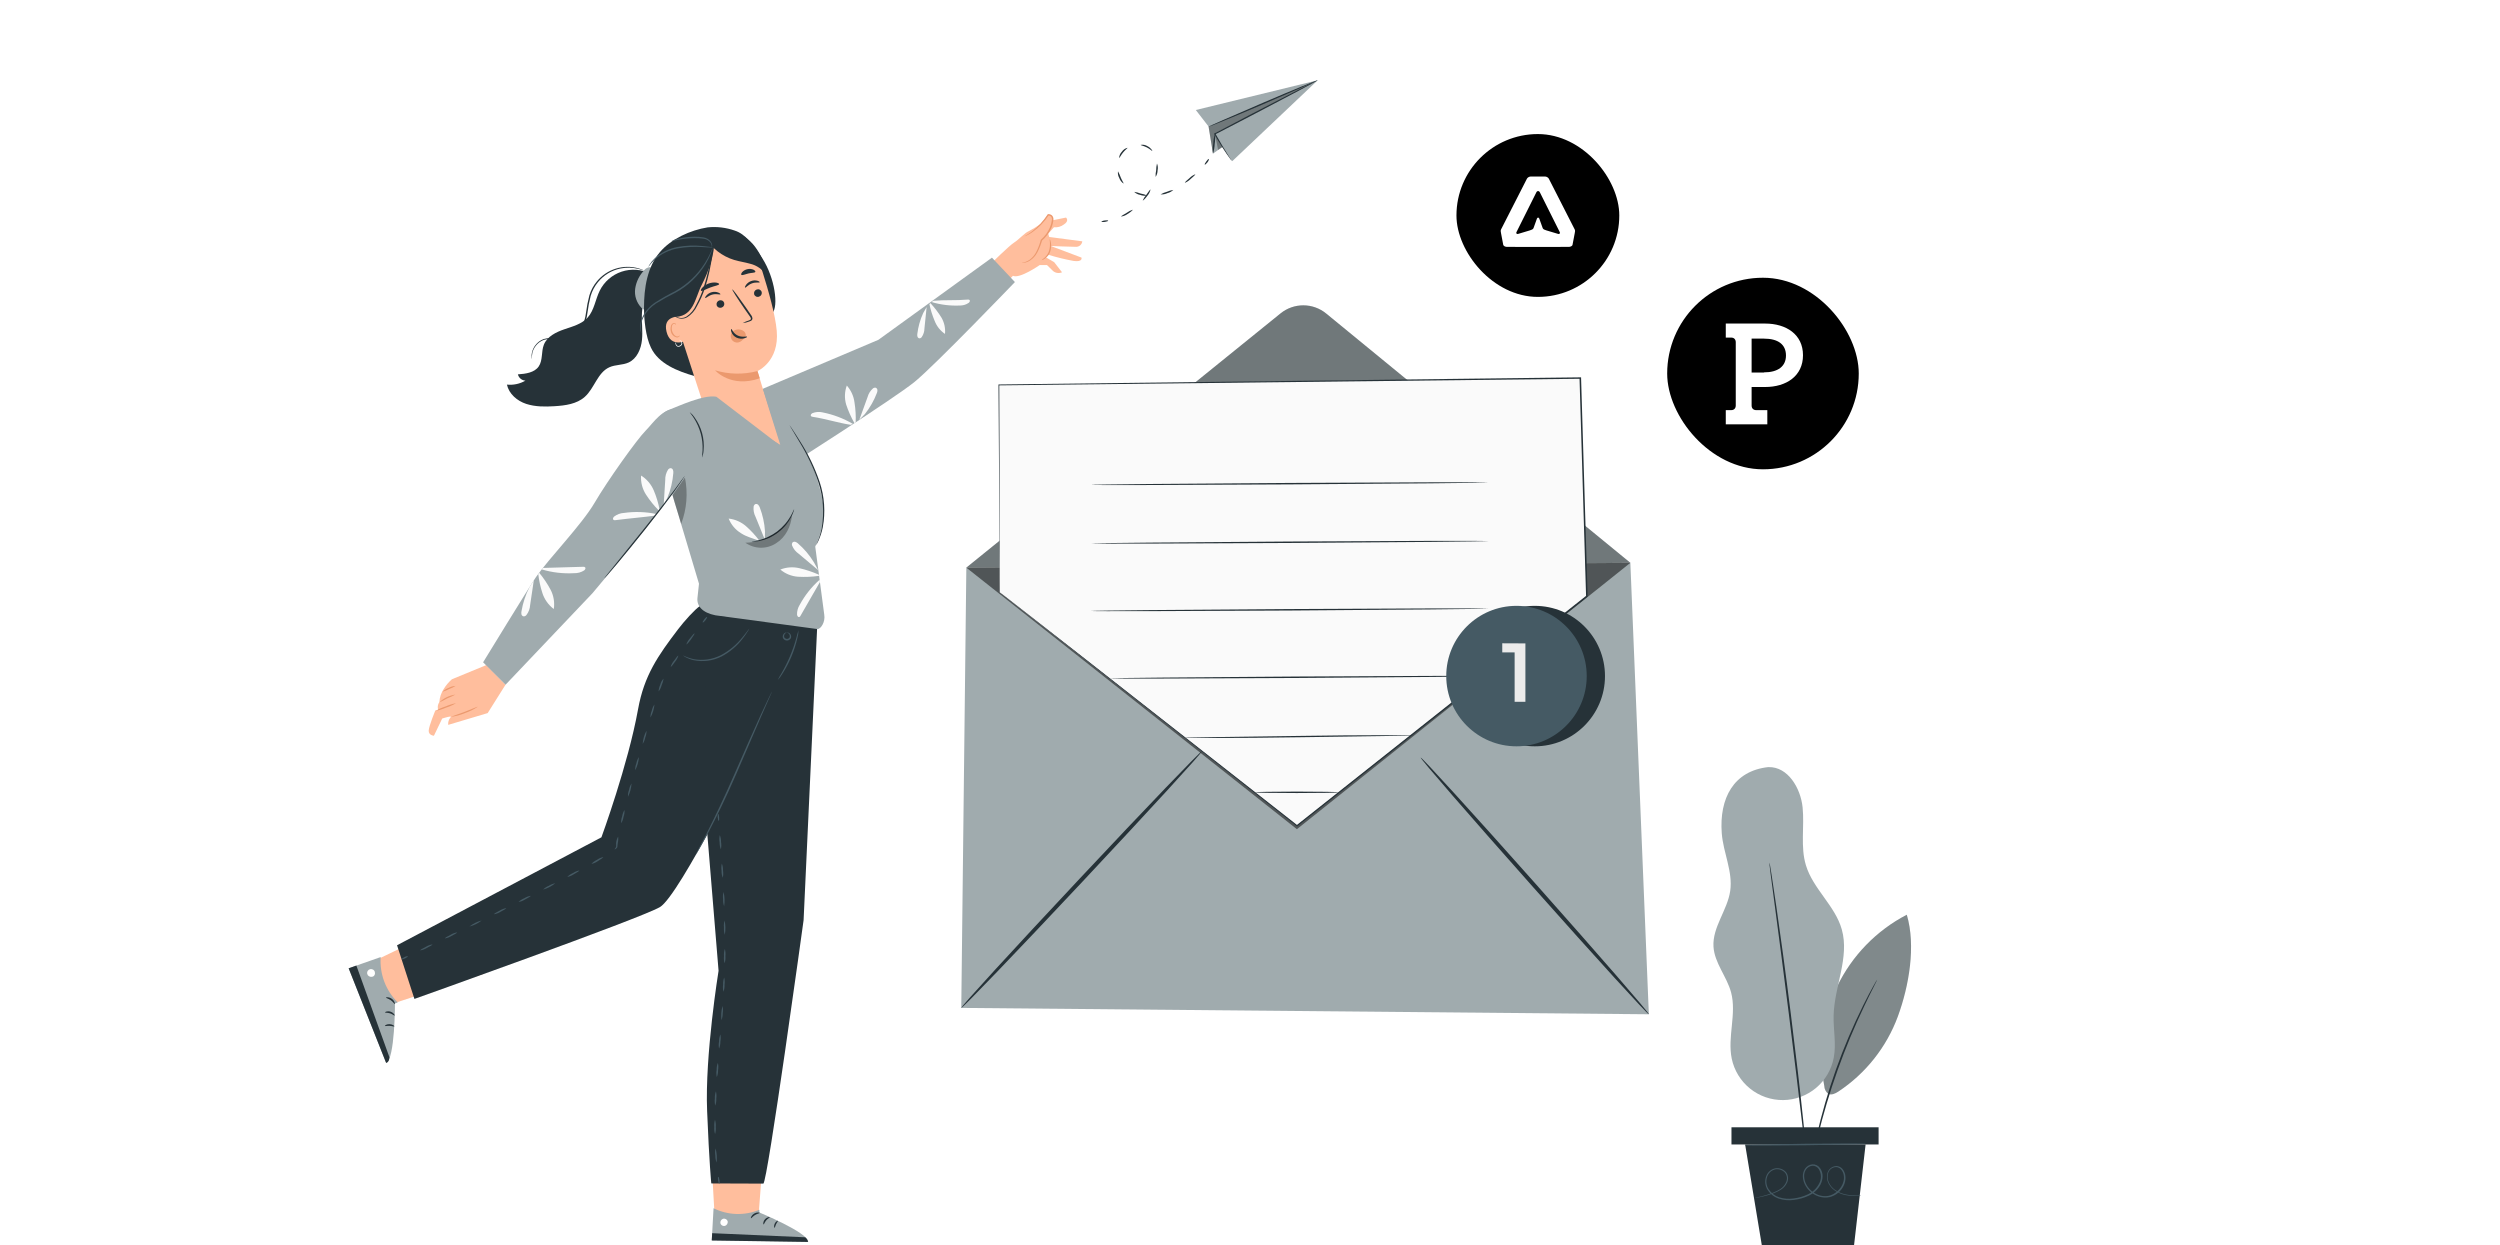 <svg fill="none" height="130" viewBox="0 0 261 130" width="261" xmlns="http://www.w3.org/2000/svg" xmlns:xlink="http://www.w3.org/1999/xlink"><filter id="a" color-interpolation-filters="sRGB" filterUnits="userSpaceOnUse" height="28" width="28" x="170.054" y="24.996"><feFlood flood-opacity="0" result="BackgroundImageFix"/><feColorMatrix in="SourceAlpha" result="hardAlpha" type="matrix" values="0 0 0 0 0 0 0 0 0 0 0 0 0 0 0 0 0 0 127 0"/><feOffset dy="1"/><feGaussianBlur stdDeviation="2"/><feColorMatrix type="matrix" values="0 0 0 0 0.069 0 0 0 0 0.098 0 0 0 0 0.38 0 0 0 0.078 0"/><feBlend in2="BackgroundImageFix" mode="normal" result="effect1_dropShadow_386_308"/><feBlend in="SourceGraphic" in2="effect1_dropShadow_386_308" mode="normal" result="shape"/></filter><clipPath id="b"><path d="m0 0h261v130h-261z"/></clipPath><g clip-path="url(#b)"><g filter="url(#a)"><rect fill="#000" height="20" rx="10" width="20" x="174.054" y="27.996"/><path d="m180.171 41.818h.567c.291 0 .475-.187.475-.483v-6.608c0-.296-.184-.483-.475-.483h-.567v-1.465h4.107c2.207 0 3.954 1.138 3.954 3.304 0 2.182-1.747 3.32-3.954 3.32h-1.41v1.933c0 .296.184.483.491.483h1.149v1.48h-4.337zm3.985-3.943c1.456 0 2.299-.623 2.299-1.761 0-1.169-.843-1.761-2.299-1.761h-1.288v3.538h1.288z" fill="#fff"/></g><rect fill="#000" height="17" rx="8.5" width="17" x="152.054" y="13.996"/><path d="m164.394 23.944-2.704-5.301c-.069-.117-.239-.212-.377-.212h-1.518c-.137 0-.307.096-.377.212l-2.705 5.301c-.07.117-.031.272-.002.426l.226 1.19c.032.138.237.214.375.214l3.238.008h.008l3.237-.008c.139 0 .346-.076.375-.214l.227-1.19c.031-.141.067-.309-.002-.426zm-1.691.487-1.273-.382c-.182-.059-.305-.1-.368-.223l-.367-1.019c-.032-.061-.072-.089-.113-.089 0 0-.003 0-.004 0 0 0-.002-.001-.004 0-.04.001-.081.029-.112.09l-.368 1.019c-.062.123-.185.158-.368.223l-1.273.382c-.14 0-.196-.097-.126-.215l2.068-4.138c.081-.169.269-.185.367 0l2.069 4.138c.069.118.013.215-.127.215z" fill="#fff"/><path d="m100.886 59.262 69.323-.502 1.931 47.13-71.783-.664z" fill="#a0abae"/><path d="m100.883 59.262 32.812-26.548c.674-.545 1.515-.841 2.382-.837.867.003 1.706.305 2.376.855l31.756 26.028" fill="#a0abae"/><path d="m100.883 59.262 32.812-26.548c.674-.545 1.515-.841 2.382-.837.867.003 1.706.305 2.376.855l31.756 26.028" fill="#000" opacity=".3"/><path d="m100.357 105.225c-.085-.082 5.464-6.143 12.397-13.534 6.933-7.392 12.62-13.32 12.708-13.24.089.079-5.463 6.14-12.396 13.534-6.933 7.394-12.62 13.319-12.709 13.24z" fill="#263238"/><path d="m172.14 105.889c-.088.079-5.493-5.857-12.071-13.258-6.577-7.401-11.838-13.467-11.756-13.546.083-.079 5.493 5.857 12.071 13.261 6.577 7.403 11.85 13.464 11.756 13.543z" fill="#263238"/><path d="m170.209 58.759-34.813 27.809-34.51-27.306" fill="#000" opacity=".5"/><path d="m104.375 61.836-.106-21.649 60.7-.72.685 22.78-30.261 23.956z" fill="#fafafa"/><path d="m104.375 61.836s.197.147.57.438l1.646 1.281 6.275 4.899 22.574 17.699h-.076l30.251-23.965-.029.062c-.129-4.344-.268-8.905-.409-13.543-.091-3.124-.185-6.21-.276-9.237l.076.073-60.699.691.047-.047c.023 6.81.044 12.22.056 15.93v4.25 1.096.373s0-.123 0-.367c0-.244 0-.611 0-1.09 0-.967-.021-2.392-.035-4.244-.024-3.715-.059-9.129-.103-15.947v-.05h.047l60.702-.744h.074v.076c.091 3.024.182 6.11.276 9.234.141 4.641.276 9.199.408 13.546v.038l-.029.024-30.272 23.944-.038.029-.038-.029-22.56-17.758-6.237-4.923-1.646-1.293c-.37-.294-.555-.447-.555-.447z" fill="#263238"/><path d="m155.376 50.371c0 .041-9.285.132-20.732.2-11.448.068-20.735.094-20.735.05s9.282-.132 20.735-.203c11.453-.07 20.732-.091 20.732-.047z" fill="#263238"/><path d="m155.376 56.484c0 .044-9.285.135-20.732.203-11.448.068-20.735.091-20.735.05 0-.041 9.282-.132 20.735-.203 11.453-.071 20.732-.091 20.732-.05z" fill="#263238"/><path d="m155.376 63.535c0 .041-9.285.132-20.732.203-11.448.07-20.735.091-20.735.047s9.282-.132 20.735-.2 20.732-.094 20.732-.05z" fill="#263238"/><path d="m155.376 70.583c0 .044-8.855.129-19.78.197-10.924.068-19.779.085-19.782.044-.003-.041 8.855-.129 19.782-.197s19.78-.085 19.78-.044z" fill="#263238"/><path d="m147.611 76.769c-.08.013-.16.019-.241.018l-.7.021-2.562.041-8.462.12c-3.303.056-6.298.073-8.464.076h-2.563-.699c-.081.002-.162-.003-.241-.015.079-.013.16-.019.241-.018l.699-.018 2.563-.044 8.461-.12c3.304-.056 6.299-.073 8.462-.076h2.565.7c.081-0.0.161.005.241.015z" fill="#263238"/><path d="m139.796 82.718c0 .041-1.978.076-4.409.076-2.43 0-4.408-.035-4.408-.076 0-.041 1.981-.076 4.408-.076 2.428 0 4.409.032 4.409.076z" fill="#263238"/><path d="m160.228 77.916c4.05 0 7.333-3.283 7.333-7.333 0-4.05-3.283-7.333-7.333-7.333s-7.333 3.283-7.333 7.333c0 4.05 3.283 7.333 7.333 7.333z" fill="#263238"/><path d="m158.321 77.916c4.05 0 7.333-3.283 7.333-7.333 0-4.05-3.283-7.333-7.333-7.333s-7.333 3.283-7.333 7.333c0 4.05 3.283 7.333 7.333 7.333z" fill="#455a64"/><path d="m159.252 67.171v6.096h-1.125v-5.158h-1.291v-.949z" fill="#ebebeb"/><path d="m199.07 95.502c.961 3.248.232 7.424-.931 10.604-1.183 3.212-3.36 5.962-6.213 7.85-.318.209-.726.412-1.061.233-.124-.099-.225-.223-.296-.365-.07-.142-.109-.297-.113-.455-.687-3.512-.218-7.152 1.337-10.374 1.555-3.223 4.112-5.855 7.289-7.502" fill="#a0abae"/><path d="m199.07 95.502c.961 3.248.232 7.424-.931 10.604-1.183 3.212-3.36 5.962-6.213 7.85-.318.209-.726.412-1.061.233-.124-.099-.225-.223-.296-.365-.07-.142-.109-.297-.113-.455-.687-3.512-.218-7.152 1.337-10.374 1.555-3.223 4.112-5.855 7.289-7.502" fill="#000" opacity=".2"/><path d="m184.634 80.087c2.022-.056 3.356 2.192 3.559 4.209.203 2.016-.244 4.115.347 6.043.74 2.457 3.05 4.22 3.744 6.698.823 2.918-.779 5.949-.855 8.979-.038 1.47.294 2.966.014 4.409-.232 1.234-.885 2.35-1.848 3.156-.963.807-2.176 1.254-3.432 1.267-1.256.012-2.478-.411-3.456-1.198-.979-.788-1.655-1.89-1.912-3.119-.473-2.269.529-4.682-.07-6.925-.444-1.654-1.731-3.062-1.837-4.773-.123-2.037 1.452-3.797 1.746-5.816s-.729-3.991-.882-6.028c-.273-3.65 1.237-6.516 4.879-6.907" fill="#a0abae"/><path d="m189.066 121.66c.027-.066.048-.134.062-.203.035-.153.079-.35.132-.588.109-.508.294-1.246.499-2.154 1.149-4.732 2.787-9.33 4.888-13.722.403-.844.738-1.52.976-1.987l.267-.538c.035-.062.062-.127.083-.194-.045.053-.084.111-.115.173l-.294.523c-.259.456-.614 1.126-1.032 1.964-2.174 4.371-3.819 8.987-4.899 13.748-.203.914-.353 1.658-.441 2.175-.038.238-.07.435-.097.588-.017.07-.027.142-.029.215z" fill="#263238"/><path d="m184.716 90.045c.001.108.011.216.03.323.026.226.064.535.111.923l.45 3.395c.379 2.865.902 6.822 1.452 11.198.549 4.376 1.023 8.341 1.361 11.212.17 1.42.308 2.578.408 3.398.05.388.088.696.118.923.01.108.028.215.053.32.009-.107.009-.216 0-.323-.021-.229-.048-.538-.083-.929-.085-.823-.203-1.981-.347-3.406-.293-2.875-.755-6.842-1.305-11.218-.549-4.377-1.093-8.333-1.51-11.195-.212-1.414-.385-2.566-.506-3.383-.064-.388-.114-.694-.15-.92-.017-.108-.045-.214-.082-.317z" fill="#263238"/><path d="m196.125 117.689h-15.359v1.793h15.359z" fill="#263238"/><path d="m182.191 119.482 1.802 10.88h9.528l1.247-10.88z" fill="#263238"/><path d="m194.817 119.408c0 .045-2.836.112-6.336.156s-6.337.044-6.337 0 2.837-.111 6.337-.156c3.5-.044 6.336-.041 6.336 0z" fill="#455a64"/><path d="m194.294 124.854h-.085-.256c-.327.012-.655-.001-.981-.038-.524-.051-1.024-.24-1.452-.546-.268-.194-.485-.451-.632-.747-.17-.339-.203-.731-.091-1.093.064-.203.192-.38.364-.505.173-.125.381-.191.594-.189.227.019.437.124.588.294.147.178.248.39.294.617.185.929-.468 1.963-1.47 2.287-1.002.323-2.225-.235-2.724-1.249-.131-.256-.207-.536-.224-.823-.02-.299.059-.597.224-.847.087-.127.2-.233.332-.312s.279-.129.432-.146c.158-.009.315.023.457.093.141.07.262.176.351.307.178.251.27.553.262.861-.006.297-.082.589-.221.852-.27.509-.7.915-1.222 1.158-.495.233-1.024.383-1.567.444-.523.075-1.056.029-1.558-.135-.485-.163-.899-.487-1.175-.917-.128-.205-.208-.436-.235-.677-.026-.24.002-.483.082-.711.068-.217.194-.413.364-.564.171-.152.379-.254.603-.297.207-.032.419-.01.615.063.197.073.372.195.508.355.112.154.18.336.198.527.018.19-.016.381-.098.554-.137.305-.362.561-.647.735-.239.152-.494.276-.761.37-.244.094-.47.168-.676.226-.314.092-.633.165-.955.218l-.253.038h-.085s.026 0 .082-.023l.25-.05c.217-.047.541-.121.946-.247.2-.062.423-.141.664-.235.261-.096.509-.221.741-.374.26-.171.465-.415.588-.702.074-.156.105-.329.088-.501s-.08-.336-.182-.475c-.125-.143-.284-.252-.462-.317-.179-.064-.371-.083-.558-.053-.202.041-.388.136-.54.275-.153.139-.264.316-.324.513-.074.209-.099.433-.073.654.025.221.1.434.22.621.26.401.649.703 1.102.855.482.154.992.196 1.493.124.525-.062 1.038-.207 1.516-.432.494-.231.9-.615 1.156-1.096.137-.237.207-.507.202-.78-.005-.274-.086-.541-.232-.772-.073-.111-.173-.2-.291-.259s-.25-.087-.382-.079c-.13.015-.255.058-.367.126s-.209.159-.282.268c-.147.222-.217.486-.197.752.015.266.084.526.202.764.468.949 1.617 1.496 2.549 1.176.931-.321 1.548-1.273 1.378-2.125-.037-.207-.129-.401-.265-.562-.062-.074-.139-.136-.226-.181s-.182-.072-.279-.08c-.188-.002-.372.055-.525.165-.152.109-.266.265-.324.443-.108.336-.08.701.076 1.017.135.284.337.531.588.72.414.303.899.494 1.408.556.322.042.647.063.972.064h.256z" fill="#455a64"/><path d="m79.917 117.324-.779 10.337-4.495-.092-.616-10.757z" fill="#ffbe9d"/><path d="m79.278 126.297v.287s5.051 2.085 5.097 3.046l-10.067-.144.187-3.348c.739.369 1.549.573 2.374.601.825.027 1.647-.124 2.409-.442z" fill="#a0abae"/><path d="m80.863 128.187c-.037 0-.095-.21.02-.446.115-.235.319-.325.337-.287.017.037-.109.161-.201.356-.092.196-.112.374-.155.377z" fill="#263238"/><path d="m75.496 127.238c-.096.03-.178.093-.231.179-.053.085-.073.187-.057.287.026.097.088.18.174.233.085.054.188.073.286.054.103-.031.19-.098.246-.189s.077-.2.058-.305c-.035-.101-.108-.183-.203-.23s-.205-.056-.306-.024" fill="#fff"/><path d="m79.31 126.628c0 .049-.247.069-.492.224s-.377.357-.42.337c-.043-.021.032-.302.331-.484.299-.181.593-.12.581-.077z" fill="#263238"/><path d="m80.36 127.079c0 .049-.201.129-.371.333-.17.205-.222.426-.27.423-.049-.003-.078-.287.138-.532.216-.244.503-.27.503-.224z" fill="#263238"/><path d="m74.308 129.507.043-.762 9.71.428c.156.121.265.293.308.486z" fill="#263238"/><path d="m103.481 27.503s1.884-1.861 2.385-2.174c.5-.314 1.116-1.018 1.504-1.179.445-.231.874-.49 1.286-.777l.765-.946s.575-.06.448.575l1.424-.288s.383.331-.224.722c-.295.226-.666.329-1.036.288l-.598.667.104.351 3.451.452c-.017.157-.091.303-.208.409-.118.106-.27.165-.428.167-.575 0-2.657-.089-2.657-.089l3.21 1.211s.169.492-.835.348c-.88-.161-1.75-.374-2.605-.636l-.288.253.877.512.82 1.058c-.175.078-.371.098-.558.056s-.356-.143-.48-.289l-.53-.518h-.767s-2.089 1.458-2.788 1.119l-.592.595z" fill="#ffbe9d"/><path d="m109.599 24.976c.017 0 .078.13.118.36.051.307.027.622-.069.917-.098.3-.292.56-.552.739-.193.138-.334.181-.343.164-.008-.017.11-.095.288-.247.219-.186.384-.429.475-.702.201-.653.028-1.225.083-1.231z" fill="#eb996e"/><path d="m106.659 27.437c.312-.037.609-.153.863-.337.277-.211.503-.482.662-.791.199-.4.357-.819.472-1.251v-.017l.017-.017c.411-.356.736-.802.949-1.303.104-.254.172-.521.201-.794.011-.116-.024-.232-.098-.322-.078-.071-.181-.109-.287-.106l.052-.032c-.448.687-1.022 1.284-1.692 1.757-.191.135-.393.255-.604.359-.074.042-.153.074-.235.095 0-.02.313-.167.788-.526.641-.488 1.191-1.085 1.625-1.763l.02-.032h.034c.075-.006.151.004.222.029s.135.065.19.117c.051.058.09.126.114.2.024.074.033.151.027.229-.028.291-.098.576-.21.846-.224.524-.566.989-1.001 1.358l.026-.035c-.123.438-.292.863-.504 1.266-.171.321-.417.597-.716.805-.194.138-.417.228-.653.262-.086.02-.175.021-.262.003z" fill="#eb996e"/><path d="m77.972 41.295 13.734-5.819 11.853-8.577 2.398 2.548s-8.306 8.652-10.469 10.418c-2.163 1.766-13.849 9.204-13.849 9.204z" fill="#a0abae"/><path d="m85.871 43.052c-.351-.081-.718-.053-1.053.081-.109.055-.222.175-.161.288.037.066.127.083.201.098 1.363.21 2.588.618 3.949.831l.23-.098c-.981-.574-2.051-.979-3.167-1.199z" fill="#fafafa"/><path d="m88.335 42.221c.223.677.512 1.33.863 1.95l.135-.078c.027-.69-.013-1.381-.121-2.062-.081-.661-.362-1.282-.805-1.78-.233.632-.258 1.323-.072 1.97z" fill="#fafafa"/><path d="m90.576 41.45c-.288.802-.561 1.573-.863 2.376l.575-.59c.535-.671.962-1.423 1.266-2.226.036-.092.052-.19.049-.288-.004-.05-.02-.099-.049-.141s-.067-.076-.113-.098c-.054-.014-.111-.015-.166-.001-.055.013-.105.039-.147.076-.267.237-.459.547-.552.892z" fill="#fafafa"/><path d="m100.251 31.896c.32-.002.631-.102.892-.288.083-.069.155-.201.08-.288-.027-.021-.059-.036-.093-.044-.033-.007-.068-.007-.102.001-1.223.109-2.367.017-3.59.127l-.178.132c.97.288 1.981.409 2.991.359z" fill="#fafafa"/><path d="m98.281 33.147c-.333-.538-.718-1.042-1.15-1.504l-.101.098c.124.601.307 1.189.546 1.754.211.555.588 1.032 1.079 1.366.061-.597-.07-1.197-.374-1.714z" fill="#fafafa"/><path d="m96.512 34.291c.078-.753.15-1.478.227-2.232l-.359.627c-.318.696-.525 1.438-.616 2.197-.012.09-.005.181.02.268.013.044.038.083.072.113.034.03.075.051.12.059.05 0.0.099-.012.143-.035.044-.023.082-.057.11-.098.181-.266.279-.579.282-.9z" fill="#fafafa"/><path d="m50.539 101.649-10.403 3.414-1.726-4.424 10.251-4.95z" fill="#ffbe9d"/><path d="m41.523 104.652-.288.118s0 5.772-.915 6.204l-3.92-9.883 3.342-1.173c-.06.87.068 1.744.375 2.56.307.817.786 1.558 1.405 2.174z" fill="#a0abae"/><path d="m39.078 101.337c-.067-.084-.162-.141-.269-.159-.106-.019-.215.004-.306.062-.088.064-.148.16-.167.267-.019.107.005.218.066.308.071.088.173.147.285.165s.227-.006.322-.067c.083-.076.133-.181.14-.293s-.028-.222-.1-.308" fill="#fff"/><path d="m36.4 101.09.805-.287 3.451 9.575s0 .517-.345.589z" fill="#263238"/><path d="m41.215 104.815c-.049.017-.167-.216-.417-.391-.25-.176-.5-.222-.5-.274 0-.051.308-.092.607.127s.359.529.311.538z" fill="#263238"/><path d="m41.197 106.023c-.043.029-.207-.147-.477-.23-.27-.083-.503-.046-.521-.095-.017-.049.244-.187.575-.078.331.11.469.383.423.403z" fill="#263238"/><path d="m40.191 107.105c-.029-.041.187-.204.5-.184s.509.201.474.238c-.035.038-.227-.046-.486-.06-.259-.014-.466.052-.489.006z" fill="#263238"/><path d="m78.568 77.977s-7.628 15.531-9.675 16.725c-2.048 1.194-25.627 9.586-25.627 9.586l-1.815-5.603 21.338-11.269s2.787-7.599 3.825-13.371c.636-3.538 2.094-5.611 4.191-8.367.641-.843 1.726-2.048 2.281-2.419l9.586 1.815z" fill="#263238"/><path d="m85.309 65.558-10.294-1.726-2.088 12.103 2.091 25.416s-1.438 8.836-1.194 14.649c.221 5.482.434 7.55.434 7.55s4.426.02 5.433.02c.423 0 4.205-27.511 4.205-27.511z" fill="#263238"/><g fill="#455a64"><path d="m80.595 72.197c-.019.061-.042.12-.069.178-.055.129-.127.288-.219.506l-.814 1.849c-.684 1.579-1.619 3.739-2.649 6.12-1.03 2.381-2.077 4.513-2.876 6.023-.4.754-.731 1.36-.972 1.775l-.288.475c-.029.057-.064.111-.103.161.019-.061.045-.12.078-.175.066-.124.15-.288.253-.489l.926-1.795c.771-1.522 1.786-3.65 2.83-6.04 1.044-2.39 1.988-4.533 2.704-6.098.357-.776.65-1.403.863-1.832l.244-.492c.024-.059.055-.115.092-.167z"/><path d="m42.578 99.836c.017.037-.115.135-.288.221-.173.087-.337.127-.357.09-.02-.038.115-.138.288-.225.172-.086.337-.118.357-.086z"/><path d="m45.152 98.596c.02.037-.256.207-.61.38-.206.127-.436.21-.676.244-.02-.037.256-.207.61-.38.206-.127.436-.21.676-.244z"/><path d="m47.726 97.342c.02.037-.256.207-.61.383-.206.127-.436.211-.676.247-.02-.037.256-.21.61-.383.206-.127.436-.211.676-.247z"/><path d="m50.292 96.098c-.38.296-.816.512-1.283.633.377-.301.815-.517 1.283-.633z"/><path d="m52.852 94.809c.02.037-.253.21-.607.388-.205.129-.434.214-.673.25-.02-.037.253-.21.607-.385.205-.129.434-.215.673-.253z"/><path d="m55.409 93.523c.02.037-.253.21-.604.388-.204.131-.433.218-.673.256.173-.169.379-.3.604-.388.205-.13.434-.217.673-.256z"/><path d="m57.971 92.214c-.374.306-.808.531-1.274.659.171-.172.376-.307.601-.397.205-.131.433-.22.673-.262z"/><path d="m60.485 90.877c.02.037-.247.216-.595.403-.2.135-.427.227-.664.27.17-.172.372-.309.595-.403.2-.135.426-.227.664-.27z"/><path d="m62.979 89.482c.02.035-.239.224-.575.423-.197.141-.421.239-.659.288.162-.177.358-.321.575-.423.197-.142.421-.24.659-.288z"/><path d="m64.535 87.343c.026.239.01.48-.049.713-.014.089-.024.178-.029.268-.001.019-.001.038 0 .058.002.032-.006.063-.023.089-.021.035-.048.067-.078.095-.104.092-.178.121-.193.106s.04-.078.112-.178c.019-.024.035-.05.046-.078.002-.008.002-.015 0-.023-.004-.022-.004-.044 0-.066-.009-.096-.009-.192 0-.288.016-.245.089-.484.213-.696z"/><path d="m65.199 84.558c.015.242-.019.485-.101.713-.035.24-.119.47-.247.676-.015-.242.019-.485.101-.713.037-.239.121-.469.247-.676z"/><path d="m65.933 81.794c-.028.481-.154.951-.371 1.381-.013-.242.025-.484.112-.711.04-.239.128-.467.259-.67z"/><path d="m66.701 79.036c-.03.482-.162.951-.388 1.378-.009-.242.032-.482.121-.708.043-.239.134-.467.267-.67z"/><path d="m67.494 76.286c.007.242-.037.483-.129.708-.044.238-.136.465-.27.667.033-.482.17-.95.4-1.375z"/><path d="m68.326 73.546c-.043.481-.186.947-.42 1.369-.003-.243.044-.484.138-.708.047-.238.143-.463.282-.661z"/><path d="m69.281 70.851c-.039.237-.108.468-.207.687-.059.234-.166.454-.314.644.011-.243.071-.482.175-.702.054-.238.173-.456.345-.63z"/><path d="m70.822 68.44c-.068.233-.184.449-.339.636-.222.325-.431.575-.466.549.069-.233.185-.45.342-.636.222-.325.431-.572.463-.549z"/><path d="m72.508 66.127c.035.026-.129.288-.365.618-.236.331-.452.555-.486.532.078-.23.203-.441.365-.621.236-.316.455-.555.486-.529z"/><path d="m73.816 64.416c.032.026-.04.173-.161.331s-.244.262-.288.239c-.043-.023.04-.172.161-.331s.262-.265.288-.239z"/><path d="m75.033 85.695c-.04 0-.086-.152-.101-.351-.014-.198 0-.362.046-.365.046-.003.086.155.101.354.014.199-.003.359-.046.362z"/><path d="m75.257 88.666c-.09-.235-.134-.485-.129-.736-.045-.248-.038-.502.02-.748.09.235.134.485.13.736.043.248.036.502-.02.748z"/><path d="m75.456 91.639c-.09-.236-.132-.487-.124-.739-.039-.249-.03-.503.029-.748.088.236.129.487.121.739.039.249.03.502-.026.748z"/><path d="m75.6 94.61c-.085-.237-.121-.488-.106-.739-.037-.25-.023-.504.043-.748.12.486.142.992.063 1.487z"/><path d="m75.669 97.588c-.077-.24-.106-.493-.086-.745-.028-.25-.007-.503.063-.745.108.49.115.997.023 1.49z"/><path d="m75.648 100.564c-.069-.243-.09-.497-.063-.748-.021-.251.008-.503.086-.742.069.242.09.495.063.745.022.251-.008.505-.086.745z"/><path d="m75.531 103.541c-.062-.244-.075-.498-.037-.748-.013-.252.024-.504.109-.742.062.244.076.499.04.748.011.252-.027.504-.112.742z"/><path d="m75.32 106.512c-.061-.499-.023-1.004.112-1.487.058.245.065.499.02.747.004.253-.041.504-.132.74z"/><path d="m75.07 109.477c-.05-.247-.05-.501 0-.748-.003-.251.044-.5.138-.733.049.247.049.501 0 .747.003.252-.044.501-.138.734z"/><path d="m74.834 112.448c-.054-.246-.06-.5-.017-.748-.006-.252.038-.503.13-.739.054.247.061.502.02.751.006.252-.039.502-.132.736z"/><path d="m74.673 115.423c-.061-.244-.074-.498-.04-.748-.012-.251.025-.502.109-.739.062.243.076.496.04.745.014.252-.023.505-.109.742z"/><path d="m74.653 118.402c-.076-.24-.103-.494-.078-.745-.025-.251-.002-.505.069-.748.076.241.103.494.081.745.023.252-.001.506-.072.748z"/><path d="m74.811 121.374c-.091-.235-.135-.485-.129-.737-.045-.248-.038-.502.02-.748.136.483.173.987.109 1.485z"/><path d="m75.093 123.571c-.04 0-.098-.147-.127-.345-.029-.199-.023-.36.02-.365.043-.006.098.149.127.345.029.195.02.359-.02.365z"/><path d="m78.234 65.609c-.038.103-.09.199-.155.288-.157.254-.328.499-.512.733-.598.795-1.365 1.448-2.246 1.91-.898.453-1.923.588-2.908.383-.294-.065-.578-.171-.843-.316-.099-.047-.19-.109-.27-.184.362.175.744.308 1.136.397.96.17 1.948.024 2.819-.414.861-.455 1.619-1.081 2.229-1.841.48-.57.731-.955.751-.955z"/><path d="m83.371 65.794c-.009.278-.052.554-.127.823-.151.656-.357 1.297-.616 1.918-.26.621-.573 1.219-.935 1.786-.139.242-.306.467-.498.67.119-.25.254-.492.406-.725.669-1.154 1.187-2.389 1.539-3.676.06-.27.137-.536.23-.797z"/><path d="m82.131 66.035c0 .023-.138.035-.233.204-.024.043-.039.091-.044.141-.005.049 0.0.099.015.147.028.052.069.096.12.127.051.031.109.047.168.047.059 0 .117-.016.168-.047s.092-.074.12-.127c.014-.048.019-.098.014-.147-.005-.049-.021-.097-.045-.141-.095-.167-.239-.178-.233-.201.006-.023.035-.02.098 0 .09.023.17.077.224.152.043.057.071.123.084.193.013.07.01.142-.009.21-.035.083-.094.154-.169.203-.075.05-.163.076-.253.076-.09 0-.178-.026-.253-.076-.075-.05-.134-.12-.169-.203-.02-.068-.024-.14-.011-.21.013-.07.042-.136.085-.192.053-.076.132-.131.222-.155.075-.02.101-.009.101 0z"/></g><path d="m67.888 28.565c-.936-.461-2.016-.532-3.005-.199-.989.334-1.805 1.045-2.27 1.979-.457.923-.575 2.039-1.257 2.804-.618.682-1.565.932-2.436 1.228-.871.296-1.798.751-2.14 1.608-.288.731-.095 1.628-.541 2.275-.446.647-1.372.771-2.171.823.044.179.144.34.286.458.142.118.318.188.502.198-.585.338-1.261.482-1.933.414.213.972 1.07 1.706 2.013 2.013.943.308 1.962.305 2.954.242 1.125-.069 2.327-.227 3.164-.978 1.01-.903 1.329-2.537 2.568-3.089.633-.288 1.383-.207 2.013-.5.863-.403 1.294-1.409 1.389-2.361s-.06-1.913 0-2.876.44-1.97 1.271-2.442z" fill="#263238"/><path d="m68.107 28.283c.083-.184-.129-.394-.334-.385-.202.035-.384.145-.509.308-.514.529-.847 1.206-.952 1.936-.049.365-.014.736.104 1.085s.313.667.572.928c.111.125.265.203.431.219.087-.006.171-.033.245-.079.074-.046.135-.11.178-.186.085-.152.141-.317.167-.489.225-1.11.308-2.243.247-3.374z" fill="#a0abae"/><path d="m67.233 32.134c0-2.057.331-4.239 1.657-5.807 1.182-1.395 3.181-2.301 4.987-2.589.956-.099 1.921.015 2.827.334 1.176.38 1.869 1.496 2.606 2.491 1.473 1.99 1.956 4.996 1.438 5.965l-8.194 6.747c-1.803-.512-3.814-1.3-4.602-2.997-.552-1.156-.713-2.882-.719-4.144z" fill="#263238"/><path d="m69.983 28.11 5.436-2.902c1.806-.656 3.607 1.326 4.185 3.164.644 2.036 1.349 4.55 1.487 6.158.288 3.227-2.013 4.211-2.013 4.211l1.11 3.647 1.274 4.055-8.252-4.889-3.938-12.094c-.072-.273-.039-.563.093-.813.132-.25.352-.441.618-.536z" fill="#ffbe9d"/><path d="m79.517 30.478c.027.104.012.215-.042.308-.054.093-.142.161-.246.19-.05.017-.102.024-.154.019-.052-.004-.103-.018-.15-.043s-.088-.058-.121-.098c-.033-.041-.058-.087-.073-.138-.026-.104-.011-.214.043-.307.054-.093.142-.161.245-.19.05-.016.102-.023.154-.019s.103.019.149.043c.046.024.087.057.121.098s.058.087.073.137z" fill="#263238"/><path d="m79.313 29.468c-.029.069-.4-.037-.814.118-.414.155-.641.475-.705.44-.063-.035 0-.124.081-.27.134-.19.323-.334.541-.414.215-.081.451-.091.673-.029.167.058.239.127.224.155z" fill="#263238"/><path d="m75.605 31.62c.026.104.011.214-.043.307-.054.093-.142.161-.245.19-.05.016-.102.023-.155.019-.052-.004-.103-.019-.15-.043s-.088-.057-.122-.098-.059-.087-.074-.137c-.026-.104-.011-.214.043-.307.054-.093.142-.161.245-.19.05-.016.102-.022.154-.018.052.004.103.019.15.043.046.024.088.057.121.097s.059.086.075.136z" fill="#263238"/><path d="m75.209 30.727c-.035.063-.394-.083-.82.023s-.69.4-.751.357c-.06-.043 0-.124.112-.256.151-.174.352-.296.575-.351.223-.057.458-.041.67.046.164.069.233.152.213.181z" fill="#263238"/><path d="m77.529 33.739c.209-.123.432-.219.664-.288.109-.04.207-.086.207-.167-.019-.115-.073-.222-.155-.305-.167-.242-.345-.492-.529-.754-.742-1.076-1.309-1.973-1.266-2.013.043-.04.682.82 1.424 1.895l.518.759c.101.116.159.263.164.417-.007.042-.023.083-.047.118-.024.035-.056.065-.094.086-.056.031-.116.056-.178.072-.227.089-.465.149-.708.178z" fill="#263238"/><path d="m79.082 38.737c-1.455.384-2.988.357-4.429-.078 0 0 1.628 1.895 4.665.834z" fill="#eb996e"/><path d="m76.313 34.89c.038-.111.104-.21.19-.29.086-.079.191-.136.305-.165.157-.05.324-.058.485-.022s.309.114.43.226c.093.109.142.248.138.391-.014.078 0 .037-.04.098-.133.227-.32.418-.544.555-.123.065-.262.092-.4.076s-.268-.072-.373-.163c-.094-.089-.161-.202-.195-.327-.034-.125-.032-.257.005-.381z" fill="#eb996e"/><path d="m76.342 34.349c.069-.023.184.443.664.676.48.233.964.058.984.121s-.089.118-.288.175c-.272.071-.56.045-.814-.075-.243-.117-.432-.323-.526-.575-.075-.19-.052-.316-.02-.322z" fill="#263238"/><path d="m75.079 29.657c0 .13-.454.178-.943.365-.489.187-.863.423-.952.334-.043-.043 0-.17.138-.322.182-.195.407-.344.659-.434.251-.094.519-.127.785-.098.201.037.319.106.314.155z" fill="#263238"/><path d="m78.858 28.381c-.052.115-.371.086-.728.17-.357.083-.638.227-.733.144-.043-.043-.02-.152.089-.288.147-.157.339-.263.549-.305.209-.05.429-.032.627.052.152.081.219.17.196.227z" fill="#263238"/><path d="m71.026 33.046c-.049 0-1.867-.141-1.438 1.593.428 1.734 2.082.941 2.074.892s-.636-2.485-.636-2.485z" fill="#ffbe9d"/><path d="m70.975 35.005s-.026.029-.072.066c-.064.049-.145.07-.224.06-.198-.02-.426-.273-.512-.575-.042-.148-.05-.303-.023-.455.003-.058.02-.115.049-.165.03-.05.071-.092.121-.123.032-.017.07-.023.106-.016s.069.026.093.054c.035.043.032.081.043.081s.029-.037 0-.106c-.021-.039-.054-.071-.095-.089-.028-.012-.059-.018-.089-.018-.031 0-.061.006-.089.018-.068.032-.126.08-.17.141-.043.061-.07.132-.078.207-.041.167-.041.342 0 .509.031.156.106.3.218.413.112.114.254.192.409.225.05.001.099-.008.145-.028s.086-.05.12-.087c.055-.069.055-.109.049-.112z" fill="#eb996e"/><path d="m70.537 35.72s-.058.092 0 .244c.013.047.035.091.067.128s.07.067.115.088c.057.018.118.023.177.013.059-.01.115-.034.163-.07.05-.03.092-.072.122-.122.03-.05.047-.107.05-.165-.003-.097-.043-.188-.112-.256-.118-.112-.23-.098-.227-.089.003.009.092.026.181.132.049.06.075.136.075.213-.004.045-.019.089-.044.128s-.058.071-.097.094c-.036.028-.078.047-.123.057s-.091.009-.136-.002c-.069-.032-.123-.09-.149-.161-.029-.074-.049-.151-.06-.23z" fill="#fafafa"/><path d="m79.761 28.401c-.38-.427-.882-.729-1.438-.863-.546-.158-1.119-.233-1.665-.397-1.268-.384-2.35-1.224-3.034-2.358.385-.313.837-.532 1.321-.641.484-.109.987-.105 1.469.012.967.245 1.821.814 2.419 1.614.593.797 1.005 1.714 1.208 2.686" fill="#263238"/><path d="m69.49 27.593c.989-1.527 3.253-2.784 5.065-2.615.103 1.522-.604 3.428-1.306 4.783s-.82 3.48-3.106 3.319c-.158 0-.288.164-.446.118-.125-.054-.227-.151-.288-.273-.477-.81-.723-1.737-.708-2.678s.287-1.859.789-2.655z" fill="#263238"/><path d="m74.521 25.093c.007.134-.001.268-.023.4-.029.256-.069.624-.132 1.081-.149 1.194-.408 2.371-.774 3.518-.21.631-.479 1.24-.802 1.821-.227.505-.601.93-1.073 1.22-.167.09-.354.137-.544.137-.19 0-.376-.047-.544-.137-.089-.05-.166-.117-.227-.198-.04-.058-.055-.092-.049-.095.158.186.378.309.619.347.241.038.488-.012.696-.14.442-.292.79-.707 1.001-1.194.312-.577.574-1.181.782-1.803.36-1.139.631-2.305.811-3.486.069-.431.13-.791.178-1.073.015-.134.042-.267.081-.397z" fill="#263238"/><path d="m55.544 37.509c-.022-.057-.036-.117-.04-.178-.018-.174-.009-.35.029-.521.061-.273.18-.53.348-.754.222-.3.527-.529.877-.659.434-.128.895-.128 1.329 0 .468.148.97.148 1.438 0 .5-.223.906-.612 1.151-1.102.268-.526.44-1.096.509-1.683.075-.597.19-1.188.345-1.769.163-.544.435-1.049.8-1.484.514-.62 1.197-1.077 1.966-1.315s1.591-.248 2.365-.028c.167.048.33.108.489.178.057.023.11.052.161.086 0 .014-.23-.101-.667-.207-.612-.153-1.251-.167-1.87-.04-.919.188-1.745.688-2.338 1.415-.349.423-.611.912-.768 1.438-.149.576-.26 1.161-.334 1.752-.072.602-.252 1.187-.529 1.726-.262.514-.694.92-1.222 1.151-.253.096-.524.135-.794.112-.246-.023-.49-.065-.731-.124-.412-.131-.852-.139-1.268-.023-.335.117-.628.329-.846.61-.166.211-.288.454-.357.713-.055.231-.07.469-.043.705z" fill="#263238"/><path d="m67.684 27.88c.032-.094.076-.183.132-.265.143-.232.316-.444.515-.63.665-.613 1.488-1.027 2.376-1.196.879-.16 1.777-.194 2.666-.101.339.032.613.063.802.092.098.005.195.025.288.058-.368.005-.735-.009-1.102-.043-.879-.061-1.762-.014-2.629.141-.863.166-1.667.555-2.333 1.127-.261.252-.501.525-.716.817z" fill="#455a64"/><path d="m70.075 25.185c.212-.116.441-.2.679-.247.564-.146 1.143-.223 1.726-.227.322-.005.643.019.961.072.271.042.52.173.708.374.126.137.199.315.204.5 0 .129-.04.196-.046.193-.006-.003 0-.072 0-.19-.027-.164-.106-.315-.224-.431-.179-.172-.409-.281-.656-.311-.309-.044-.622-.062-.935-.055-.571.004-1.14.063-1.7.178-.236.06-.475.108-.716.144z" fill="#455a64"/><path d="m66.971 34.835c-.024-.036-.04-.076-.049-.118-.041-.113-.069-.231-.081-.351-.043-.448.042-.899.247-1.3.296-.595.742-1.103 1.294-1.473.673-.432 1.369-.828 2.085-1.185 1.265-.697 2.334-1.701 3.109-2.919.236-.367.444-.752.621-1.151.058-.15.126-.296.204-.437-.005.041-.016.082-.032.121-.026.078-.058.196-.118.339-.157.412-.35.809-.575 1.188-.763 1.254-1.842 2.287-3.129 2.994-.711.348-1.404.732-2.077 1.151-.539.353-.979.837-1.28 1.406-.206.383-.306.814-.288 1.248.017.328.083.486.066.486z" fill="#455a64"/><path d="m73.791 46.441c-.023 0-.02-.288-.101-.759-.103-.607-.311-1.191-.616-1.726-.273-.547-.712-.994-1.254-1.277-.235-.09-.485-.13-.736-.118.063-.034.133-.053.204-.055.195-.019.393.008.575.081.583.265 1.056.723 1.34 1.297.314.546.515 1.15.592 1.775.045.259.043.524-.006.782z" fill="#263238"/><path d="m74.791 41.422 6.808 5.206-1.953-6.04 1.651.846s2.945 5.447 3.883 8.188c.365 1.065.636 2.159.811 3.27.218 1.97-.88 4.173-.88 4.173l.941 7.107c.132.765-.365 1.504-.702 1.504l-10.662-1.438c-1.389-.273-1.959-1.001-1.875-1.806l.161-1.49-4.556-15.244c-.268.903-.546-2.192 1.487-2.937.86-.325 3.578-1.599 4.887-1.34z" fill="#a0abae"/><path d="m82.419 44.386s.035.035.086.109l.221.325c.19.288.46.696.779 1.217.865 1.34 1.56 2.783 2.071 4.294.506 1.526.616 3.156.319 4.737-.096.476-.245.939-.446 1.381-.066.158-.138.27-.178.351-.019.041-.043.08-.072.115 0 0 .072-.175.199-.489.178-.445.312-.906.4-1.378.262-1.567.14-3.174-.357-4.683-.507-1.5-1.183-2.937-2.013-4.285l-.739-1.24-.201-.339c-.027-.035-.051-.074-.069-.115z" fill="#263238"/><path d="m83.498 63.13c-.196.307-.296.665-.288 1.03.014.124.092.288.216.256.078 0 .127-.089.164-.158.682-1.225 1.326-2.269 2.013-3.495l-.032-.242c-.838.742-1.54 1.625-2.074 2.609z" fill="#fafafa"/><path d="m83.319 60.212c.73.043 1.462.012 2.186-.092l-.017-.124c-.658-.29-1.341-.517-2.042-.679-.659-.155-1.349-.105-1.979.144.522.441 1.171.704 1.852.751z" fill="#fafafa"/><path d="m83.374 57.804 2.051 1.726-.452-.823c-.453-.746-1.02-1.416-1.68-1.987-.077-.07-.168-.122-.268-.152-.05-.016-.103-.017-.153-.005-.051.012-.097.038-.134.074-.032.048-.053.102-.059.159-.007.057.001.115.022.169.137.34.371.632.673.84z" fill="#fafafa"/><path d="m77.365 55.67c.575.377 1.151.497 1.769.745h.121c-.404-.537-.862-1.031-1.366-1.476-.51-.446-1.145-.725-1.818-.8.255.636.709 1.173 1.294 1.53z" fill="#fafafa"/><path d="m78.876 53.949c.325.802.641 1.567.966 2.373l.026-.828c-.054-.87-.241-1.726-.555-2.54-.038-.096-.093-.184-.164-.259-.037-.036-.084-.062-.134-.074-.051-.012-.104-.01-.153.005-.05.026-.093.064-.125.111-.032.047-.052.101-.059.157-.039.364.03.731.198 1.056z" fill="#fafafa"/><path d="m82.908 53.165c-.007.079-.027.157-.058.23-.024.088-.056.173-.095.256-.045.113-.096.223-.152.331-.149.281-.326.547-.526.794-.496.604-1.125 1.084-1.838 1.403-.291.126-.593.222-.903.288-.208.049-.42.077-.633.086-.077.012-.156.012-.233 0 0-.029.331-.043.843-.178.296-.081.585-.188.863-.319.341-.161.665-.353.969-.575.299-.233.575-.495.823-.782.201-.236.381-.489.538-.756.273-.469.377-.785.403-.777z" fill="#263238"/><path d="m77.817 56.66c.468.331 1.025.514 1.598.523.573.009 1.136-.155 1.614-.471 1.024-.641 1.522-1.749 1.654-2.876-.505.845-1.217 1.547-2.068 2.041-.851.494-1.814.764-2.798.783z" fill="#000" opacity=".3"/><path d="m71.507 49.86-1.294 1.841c.27 1.021.627 1.982.897 3.0.589-1.543.727-3.222.397-4.841z" fill="#000" opacity=".3"/><path d="m52.774 71.489-1.861 2.957-4.122 1.231c-.015-.138-.001-.277.039-.409.041-.132.107-.255.197-.361.288-.265-.863.109-.863.109l-.863 1.795s-.575-.04-.544-.544c.032-.503.684-2.085.684-2.085l.308-.052c-.047-.138-.061-.284-.041-.428s.075-.281.159-.4c.031-.495.192-.973.466-1.386.23-.374.515-.711.846-1.001l3.601-1.484z" fill="#ffbe9d"/><path d="m49.889 73.778c-.414.282-.865.504-1.34.662-.459.198-.943.331-1.438.394 0-.037.63-.227 1.395-.518.765-.29 1.366-.572 1.383-.538z" fill="#eb996e"/><path d="m47.617 73.41c-.333.196-.687.353-1.056.469-.352.157-.72.273-1.099.345.331-.197.685-.354 1.053-.469.353-.157.722-.273 1.101-.345z" fill="#eb996e"/><path d="m47.548 72.513c-.274.147-.556.278-.846.391-.27.155-.548.295-.834.417.46-.44 1.048-.723 1.68-.808z" fill="#eb996e"/><path d="m47.565 71.61c-.21.133-.435.241-.67.322-.218.121-.448.218-.687.288.176-.183.393-.322.633-.406.222-.125.47-.195.725-.204z" fill="#eb996e"/><path d="m72.016 43.035c.197.156.368.342.506.552.355.495.619 1.049.779 1.637.159.587.211 1.198.152 1.803-.012.252-.066.499-.158.734-.026 0 .032-.288.052-.742.055-1.191-.264-2.37-.912-3.371-.25-.383-.44-.595-.42-.613z" fill="#263238"/><path d="m70.759 42.658c.949 0 1.823.877 1.904 1.823.098 1.122.109 2.784-.446 4.087-.929 2.174-10.354 13.354-10.354 13.354l-9.086 9.566-2.341-2.344s4.829-7.892 5.485-8.844c1.363-1.988 4.795-5.488 6.155-7.812 1.36-2.324 4.401-6.587 5.318-7.516s1.688-2.312 3.365-2.315z" fill="#a0abae"/><path d="m65.139 53.55c-.373.021-.731.154-1.027.383-.092.086-.17.242-.078.331.032.024.07.04.109.046.039.007.08.005.118-.006 1.424-.184 2.741-.288 4.165-.474l.109-.167c-1.117-.234-2.267-.272-3.397-.112z" fill="#fafafa"/><path d="m67.437 51.629c.387.599.835 1.156 1.337 1.662l.078-.132c-.133-.676-.335-1.336-.604-1.97-.271-.637-.732-1.176-1.32-1.542-.046.698.133 1.392.509 1.982z" fill="#fafafa"/><path d="m69.453 50.102c-.058.883-.106 1.726-.164 2.614l.388-.748c.34-.825.548-1.699.618-2.589.01-.106-.002-.212-.035-.314-.018-.05-.049-.094-.09-.128-.041-.034-.091-.055-.143-.062-.058.002-.114.019-.164.048-.05.029-.092.07-.123.119-.198.317-.298.685-.288 1.058z" fill="#fafafa"/><path d="m71.489 49.676c-.016.044-.038.086-.066.124-.058.089-.127.201-.213.334-.19.288-.475.699-.834 1.196-.725.998-1.76 2.35-2.928 3.822-1.168 1.473-2.252 2.784-3.049 3.739-.397.469-.725.846-.952 1.104l-.268.288c-.063.066-.098.101-.101.095-.003-.006.023-.04.078-.115l.247-.311.915-1.133 3.014-3.739c1.168-1.47 2.215-2.81 2.96-3.791.357-.48.65-.863.863-1.168.092-.127.17-.233.236-.319.026-.047.059-.089.098-.127z" fill="#263238"/><path d="m56.554 59.444c1.093.327 2.235.461 3.374.397.373.013.741-.087 1.056-.288.101-.078.19-.224.106-.322-.031-.026-.067-.045-.106-.055-.039-.01-.08-.011-.119-.003-1.438.06-2.755.06-4.188.121" fill="#fafafa"/><path d="m57.477 61.56c-.335-.629-.734-1.222-1.191-1.769l-.092.127c.077.684.224 1.359.437 2.013.216.659.63 1.236 1.185 1.651.105-.693-.014-1.401-.339-2.022z" fill="#fafafa"/><path d="m55.345 63.174c.132-.877.253-1.726.385-2.589l-.452.71c-.408.795-.69 1.649-.837 2.531-.022.103-.022.21 0 .314.013.051.039.098.077.135.038.037.085.063.136.075.059.003.117-.008.17-.032.053-.025.099-.062.135-.109.229-.299.364-.659.385-1.035z" fill="#fafafa"/><path d="m124.843 11.486 1.331 1.72.461 2.83 1.006-.708 1.007 1.498 8.922-8.45z" fill="#a0abae"/><path d="m127.627 15.345-.455.311-.322-1.585z" fill="#000" opacity=".3"/><path d="m126.174 13.206 11.396-4.829-10.651 5.534-.285 2.126z" fill="#000" opacity=".3"/><path d="m137.57 8.375c-.041.034-.085.063-.133.086l-.391.221-1.458.788-4.849 2.551-3.88 2.013.026-.083c.489.889.932 1.602 1.248 2.094.152.236.273.426.371.575.048.064.089.134.121.207-.057-.057-.108-.12-.153-.187-.095-.124-.23-.311-.397-.552-.336-.483-.796-1.188-1.3-2.074l-.031-.055.057-.032 3.869-2.034 4.855-2.511 1.481-.745.405-.198c.049-.03.103-.053.159-.066z" fill="#263238"/><path d="m137.57 8.374c.017.037-2.537 1.15-5.704 2.511-3.166 1.36-5.752 2.41-5.752 2.373s2.537-1.15 5.703-2.511c3.167-1.36 5.738-2.407 5.753-2.373z" fill="#263238"/><path d="m126.635 16.036c-.04-.346-.03-.695.028-1.038.012-.347.072-.691.179-1.021.039.345.03.693-.029 1.035-.01.348-.07.693-.178 1.024z" fill="#263238"/><path d="m115.696 23.042c0 .04-.146.095-.348.124-.201.029-.362 0-.365-.026-.003-.026.152-.098.345-.124s.36-.02.368.026z" fill="#263238"/><path d="m118.259 21.892c.023.032-.213.253-.552.454-.197.143-.426.233-.668.262-.017-.04.259-.196.59-.391.191-.141.404-.251.63-.325z" fill="#263238"/><path d="m120.114 19.781c-.049.237-.158.458-.316.641-.227.325-.469.538-.501.512.096-.217.224-.419.38-.598.221-.314.4-.575.437-.555z" fill="#263238"/><path d="m120.79 17.071c.092.226.114.474.063.713-.002.244-.074.482-.207.687-.012-.235.007-.471.058-.702.001-.235.03-.47.086-.699z" fill="#263238"/><path d="m119.079 15.127c.244-.05.499-.004.71.129.374.187.541.495.512.509s-.244-.21-.575-.377-.653-.216-.647-.262z" fill="#263238"/><path d="m116.835 16.499c.012-.248.114-.484.288-.661.137-.208.349-.355.592-.411.023.037-.238.213-.474.506-.236.293-.366.581-.406.567z" fill="#263238"/><path d="m117.298 19.163c-.207-.137-.363-.34-.443-.575-.123-.213-.171-.461-.138-.705.114.206.21.422.288.644.144.354.331.604.293.636z" fill="#263238"/><path d="m119.76 20.406c-.238.052-.486.033-.713-.055-.241-.041-.465-.153-.641-.322.233.034.461.093.681.178.232.039.458.105.673.199z" fill="#263238"/><path d="m122.496 19.829c-.176.164-.391.28-.625.337-.219.105-.462.149-.704.127.204-.119.424-.209.653-.268.214-.098.442-.164.676-.196z" fill="#263238"/><path d="m124.791 18.193c.028.029-.196.256-.501.503-.168.17-.37.303-.592.391-.026-.035.198-.262.5-.506.169-.169.371-.301.593-.388z" fill="#263238"/><path d="m126.194 16.593c.038.017 0 .181-.129.348s-.247.268-.288.242c-.04-.026.046-.17.159-.328.112-.158.221-.279.258-.262z" fill="#263238"/></g></svg>